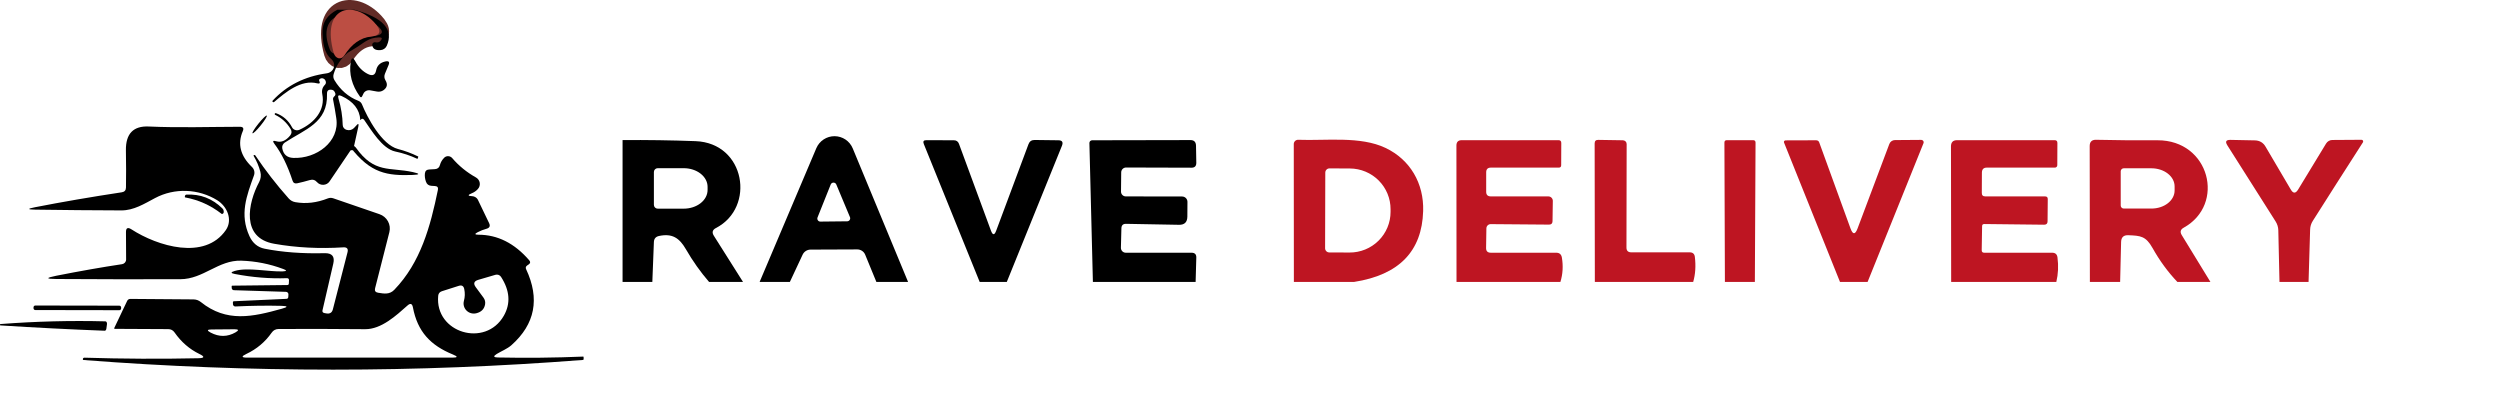 <svg width="257" height="41" viewBox="0 0 257 41" fill="none" xmlns="http://www.w3.org/2000/svg">
<g clip-path="url(#clip0_30_1353)">
<path d="M35.398 5.698C36.154 4.52 37.06 3.876 38.115 3.765C39.165 3.649 39.281 3.157 38.461 2.289C36.261 -0.067 32.977 0.705 34.307 5.449C34.347 5.588 34.414 5.71 34.5 5.805C34.587 5.899 34.691 5.962 34.801 5.988C34.912 6.013 35.025 5.999 35.13 5.949C35.234 5.898 35.327 5.811 35.398 5.698Z" stroke="#622B26" stroke-width="2"/>
<path d="M34.678 1H36.437C39.389 1.81 40.496 3.046 39.76 4.706C39.704 4.834 39.611 4.944 39.493 5.024C39.375 5.103 39.236 5.148 39.092 5.154C38.58 5.186 38.305 5.005 38.267 4.611C38.262 4.573 38.267 4.533 38.282 4.497C38.298 4.46 38.322 4.428 38.354 4.402C38.385 4.376 38.423 4.357 38.464 4.348C38.505 4.338 38.548 4.338 38.59 4.347C38.824 4.401 39.008 4.342 39.142 4.17C39.329 3.944 39.269 3.835 38.963 3.844C37.815 3.871 37.37 4.462 36.472 4.985C36.008 5.261 35.769 5.406 35.755 5.419C35.037 6.017 34.551 6.75 34.298 7.619C34.236 7.836 34.262 8.042 34.377 8.236C34.989 9.25 35.807 9.958 36.831 10.361C37.013 10.433 37.14 10.556 37.212 10.728C37.75 12.058 39.236 14.882 40.908 15.316C41.611 15.498 42.298 15.751 42.968 16.077C42.996 16.086 43.006 16.104 42.996 16.131L42.939 16.294C42.937 16.299 42.935 16.305 42.931 16.309C42.927 16.314 42.922 16.317 42.917 16.32C42.911 16.322 42.905 16.324 42.899 16.324C42.893 16.324 42.887 16.323 42.882 16.321C42.183 15.991 41.432 15.742 40.628 15.574C39.286 15.283 38.166 13.368 37.434 12.323C37.41 12.287 37.379 12.257 37.341 12.235C37.226 12.18 37.142 12.21 37.09 12.323C37.087 12.327 37.083 12.33 37.078 12.332C37.073 12.334 37.068 12.334 37.062 12.334C37.057 12.333 37.052 12.331 37.048 12.328C37.044 12.325 37.041 12.321 37.039 12.316C36.963 11.243 36.322 10.429 35.116 9.872C34.805 9.727 34.697 9.811 34.793 10.123C35.066 11.047 35.212 11.959 35.231 12.859C35.235 12.97 35.275 13.077 35.346 13.165C35.416 13.252 35.514 13.316 35.626 13.348C35.913 13.429 36.164 13.37 36.379 13.171C36.456 13.099 36.528 13.022 36.594 12.941C36.829 12.655 36.908 12.689 36.831 13.042L36.3 15.445L36.114 15.439C36.071 15.439 36.037 15.457 36.013 15.493L33.874 18.656C33.806 18.756 33.714 18.839 33.606 18.898C33.497 18.958 33.376 18.992 33.25 18.999C33.125 19.005 33 18.984 32.885 18.936C32.77 18.889 32.669 18.816 32.59 18.724C32.389 18.493 32.138 18.423 31.836 18.514C31.405 18.64 30.982 18.749 30.566 18.84C30.317 18.898 30.154 18.812 30.078 18.582C29.556 17.002 28.932 15.735 28.204 14.78C27.994 14.504 28.061 14.418 28.405 14.522C28.903 14.672 29.377 14.475 29.827 13.932C29.999 13.719 30.015 13.497 29.877 13.266C29.489 12.615 28.956 12.126 28.276 11.8C28.258 11.787 28.245 11.769 28.239 11.748C28.233 11.727 28.235 11.705 28.244 11.685C28.253 11.666 28.269 11.649 28.29 11.639C28.31 11.63 28.333 11.626 28.355 11.63C29.092 11.888 29.649 12.377 30.027 13.097C30.094 13.223 30.21 13.319 30.351 13.365C30.492 13.411 30.647 13.402 30.781 13.341C32.353 12.628 33.465 11.298 33.128 9.669C33.051 9.293 33.145 8.974 33.408 8.711C33.448 8.67 33.476 8.619 33.491 8.563C33.506 8.508 33.507 8.449 33.494 8.392C33.451 8.229 33.365 8.123 33.236 8.073C33.116 8.024 33.001 8.035 32.891 8.107C32.8 8.166 32.779 8.241 32.827 8.331C32.932 8.549 32.862 8.628 32.618 8.569C30.939 8.141 29.338 9.499 28.183 10.483C28.13 10.524 28.082 10.522 28.04 10.476H28.032C27.989 10.431 27.989 10.386 28.032 10.341C29.468 8.788 31.322 7.854 33.594 7.537C33.761 7.514 33.916 7.447 34.044 7.343C34.171 7.239 34.264 7.103 34.313 6.95C34.361 6.797 34.364 6.635 34.319 6.48C34.275 6.326 34.185 6.186 34.061 6.078C33.264 5.392 33.185 4.286 33.157 3.328C33.123 2.319 33.63 1.543 34.678 1ZM35.152 5.311C36.013 4.347 37.044 3.819 38.245 3.729C39.441 3.634 39.573 3.231 38.64 2.521C36.135 0.593 32.396 1.224 33.91 5.107C33.956 5.22 34.031 5.321 34.13 5.398C34.229 5.475 34.347 5.527 34.473 5.547C34.598 5.568 34.727 5.557 34.846 5.516C34.966 5.474 35.071 5.403 35.152 5.311ZM33.616 9.655C33.709 12.642 31.362 13.28 29.274 14.658C29.177 14.724 29.101 14.814 29.055 14.918C29.01 15.023 28.996 15.137 29.016 15.249C29.13 15.878 29.508 16.206 30.149 16.233C32.511 16.335 34.937 14.59 34.571 12.153C34.475 11.501 34.365 10.861 34.24 10.232C34.236 10.2 34.233 10.171 34.233 10.144C34.248 10.04 34.295 9.956 34.377 9.893C34.422 9.858 34.454 9.812 34.471 9.76C34.487 9.708 34.487 9.653 34.47 9.601C34.403 9.388 34.291 9.266 34.133 9.234C33.774 9.171 33.602 9.311 33.616 9.655Z" fill="black"/>
<path d="M35.398 5.698C35.327 5.811 35.234 5.898 35.13 5.949C35.025 5.999 34.912 6.013 34.801 5.988C34.691 5.962 34.587 5.899 34.5 5.805C34.414 5.71 34.347 5.588 34.307 5.449C32.977 0.705 36.261 -0.067 38.461 2.289C39.281 3.157 39.165 3.649 38.115 3.765C37.06 3.876 36.154 4.52 35.398 5.698Z" fill="#BC4E43"/>
<path d="M37.367 9.614L37.237 9.881C37.165 10.032 37.08 10.039 36.983 9.902C36.174 8.768 35.864 7.598 36.054 6.392C36.131 5.893 36.292 5.871 36.538 6.323C36.86 6.917 37.285 7.345 37.813 7.605C38.289 7.843 38.573 7.722 38.665 7.242C38.757 6.753 39.064 6.446 39.587 6.323C39.96 6.236 40.081 6.355 39.948 6.68L39.571 7.585C39.479 7.818 39.497 8.042 39.625 8.257C39.876 8.668 39.802 9.011 39.402 9.285C39.315 9.343 39.215 9.385 39.108 9.407C39.001 9.43 38.89 9.432 38.78 9.415L38.051 9.285C37.914 9.262 37.772 9.281 37.647 9.341C37.523 9.401 37.424 9.497 37.367 9.614Z" fill="black"/>
<path d="M26.577 12.699C26.172 13.201 25.895 13.65 25.958 13.701C26.022 13.752 26.402 13.387 26.807 12.885C27.212 12.383 27.489 11.934 27.425 11.883C27.361 11.832 26.982 12.197 26.577 12.699Z" fill="black"/>
<path d="M48.556 20.169C48.661 20.174 48.761 20.204 48.857 20.261C48.981 20.331 49.074 20.43 49.136 20.557L50.282 22.943C50.42 23.235 50.332 23.425 50.017 23.515C49.706 23.599 49.406 23.717 49.114 23.867C48.771 24.042 48.792 24.129 49.179 24.129C51.151 24.129 52.893 25.006 54.407 26.761C54.545 26.921 54.528 27.06 54.356 27.178L54.192 27.291C54.049 27.39 54.013 27.517 54.084 27.672C55.512 30.716 55.008 33.321 52.573 35.486C52.151 35.86 51.549 36.093 51.062 36.389C50.69 36.62 50.726 36.739 51.17 36.749C54.115 36.81 57.04 36.779 59.942 36.657C59.976 36.657 59.992 36.671 59.992 36.7L59.999 36.897C60.004 36.963 59.973 36.998 59.906 37.003C42.815 38.33 25.709 38.332 8.589 37.01C8.537 37.01 8.513 36.984 8.518 36.932V36.925C8.523 36.822 8.58 36.77 8.69 36.77C12.643 36.892 16.541 36.911 20.384 36.827C21.038 36.812 21.071 36.664 20.484 36.382C19.477 35.892 18.629 35.156 17.942 34.173C17.784 33.947 17.567 33.834 17.29 33.834L11.819 33.806C11.743 33.806 11.721 33.77 11.755 33.7L13.072 30.933C13.139 30.796 13.251 30.728 13.409 30.728L19.89 30.778C20.171 30.782 20.422 30.872 20.642 31.046C23.291 33.177 25.97 32.577 28.97 31.738C29.624 31.559 29.612 31.46 28.934 31.441C27.435 31.403 25.857 31.425 24.201 31.505C24.17 31.506 24.139 31.502 24.109 31.492C24.08 31.482 24.053 31.467 24.029 31.447C24.006 31.426 23.987 31.401 23.974 31.374C23.96 31.346 23.952 31.316 23.95 31.286L23.943 31.095C23.938 31.015 23.974 30.973 24.05 30.968L29.436 30.721C29.564 30.716 29.631 30.651 29.636 30.523L29.65 30.269C29.652 30.235 29.647 30.201 29.636 30.169C29.624 30.137 29.606 30.108 29.583 30.083C29.559 30.058 29.531 30.038 29.5 30.024C29.468 30.01 29.434 30.002 29.4 30.001L24.043 29.832C23.984 29.83 23.927 29.805 23.886 29.763C23.844 29.721 23.821 29.665 23.821 29.606L23.814 29.429C23.814 29.387 23.835 29.366 23.878 29.366L29.521 29.302C29.636 29.302 29.693 29.248 29.693 29.14L29.708 28.815C29.712 28.665 29.639 28.592 29.486 28.597C27.734 28.658 25.953 28.514 24.143 28.166C23.704 28.086 23.697 27.983 24.122 27.855C25.454 27.453 27.638 27.954 29.07 27.898C29.495 27.879 29.51 27.797 29.113 27.651C27.715 27.128 26.277 26.844 24.802 26.797C22.432 26.726 20.914 28.695 18.543 28.702C14.271 28.717 10.024 28.709 5.804 28.681C4.701 28.677 4.691 28.566 5.775 28.349C8.224 27.865 10.482 27.467 12.55 27.157C12.665 27.138 12.77 27.081 12.846 26.994C12.922 26.907 12.964 26.797 12.965 26.684L12.95 23.867C12.946 23.435 13.13 23.336 13.502 23.571C16.195 25.314 21.05 26.797 23.22 23.649C23.943 22.597 23.356 21.221 22.332 20.585C20.413 19.4 17.956 19.287 15.93 20.367C14.841 20.945 13.745 21.637 12.471 21.63C9.506 21.621 6.556 21.595 3.62 21.552C2.803 21.543 2.794 21.461 3.591 21.305C6.355 20.764 9.332 20.251 12.521 19.767C12.803 19.724 12.946 19.562 12.95 19.28C12.97 18.108 12.967 16.833 12.943 15.454C12.919 13.746 13.705 12.93 15.299 13.005C18.393 13.146 21.558 13.04 24.659 13.033C24.988 13.033 25.089 13.181 24.96 13.478C24.396 14.795 24.709 16.023 25.898 17.162C26.015 17.273 26.097 17.415 26.134 17.57C26.171 17.726 26.161 17.888 26.106 18.037C25.339 20.162 24.616 22.039 25.647 24.284C25.977 24.999 26.497 25.427 27.209 25.569C29.037 25.931 31.09 26.084 33.367 26.027C34.136 26.009 34.434 26.366 34.262 27.1L33.152 31.9C33.119 32.055 33.183 32.149 33.346 32.182L33.546 32.218C33.904 32.283 34.129 32.145 34.219 31.801L35.723 25.943C35.819 25.576 35.675 25.404 35.293 25.427C32.816 25.583 30.448 25.46 28.189 25.06C24.767 24.46 25.476 20.896 26.643 18.708C26.814 18.385 26.857 18.013 26.765 17.663C26.612 17.084 26.383 16.541 26.077 16.033C26.053 15.99 26.063 15.96 26.106 15.941C26.13 15.932 26.153 15.929 26.177 15.934C26.211 15.943 26.237 15.962 26.256 15.99C27.263 17.496 28.404 18.967 29.679 20.402C29.865 20.609 30.094 20.736 30.366 20.783C31.45 20.976 32.563 20.846 33.704 20.395C33.89 20.324 34.078 20.322 34.269 20.388L39.01 22.018C39.383 22.146 39.694 22.406 39.882 22.748C40.071 23.091 40.122 23.49 40.027 23.867L38.559 29.634C38.492 29.898 38.595 30.051 38.867 30.093C39.483 30.192 40.048 30.298 40.535 29.789C43.235 26.994 44.245 23.289 45.018 19.512C45.066 19.268 44.963 19.138 44.71 19.124L44.359 19.103C44.068 19.089 43.877 18.945 43.787 18.673C43.686 18.39 43.651 18.11 43.679 17.833C43.708 17.574 43.853 17.437 44.116 17.423L44.71 17.388C44.987 17.369 45.159 17.228 45.226 16.965C45.298 16.687 45.443 16.438 45.663 16.216C45.716 16.162 45.78 16.12 45.851 16.092C45.922 16.064 45.998 16.051 46.075 16.054C46.152 16.056 46.227 16.075 46.297 16.108C46.366 16.14 46.428 16.187 46.479 16.244C47.162 17.044 47.978 17.71 48.928 18.242C49.031 18.3 49.119 18.38 49.186 18.476C49.254 18.571 49.298 18.681 49.317 18.795C49.335 18.91 49.327 19.027 49.294 19.137C49.26 19.248 49.201 19.35 49.122 19.435C48.955 19.623 48.749 19.767 48.506 19.865C48.057 20.049 48.074 20.15 48.556 20.169ZM47.689 30.933C47.799 30.538 47.811 30.131 47.725 29.712C47.658 29.392 47.467 29.284 47.152 29.387L45.426 29.938C45.197 30.013 45.071 30.168 45.047 30.404C44.682 34.222 49.902 35.775 51.793 32.458C52.509 31.201 52.413 29.869 51.506 28.462C51.447 28.369 51.358 28.298 51.253 28.26C51.148 28.221 51.033 28.218 50.926 28.251L49.172 28.766C48.723 28.898 48.635 29.149 48.907 29.521L49.709 30.608C49.857 30.815 49.909 31.043 49.866 31.293C49.781 31.773 49.48 32.076 48.964 32.203C48.787 32.247 48.601 32.245 48.424 32.196C48.248 32.148 48.088 32.055 47.959 31.927C47.83 31.798 47.738 31.639 47.69 31.465C47.643 31.291 47.643 31.107 47.689 30.933ZM46.565 36.445C44.259 35.507 42.92 34.095 42.447 31.596C42.371 31.201 42.182 31.14 41.882 31.413C40.729 32.436 39.203 33.855 37.535 33.841C34.58 33.813 31.615 33.806 28.641 33.82C28.335 33.824 28.096 33.952 27.925 34.201C27.256 35.156 26.387 35.885 25.318 36.389C24.788 36.638 24.817 36.763 25.404 36.763H46.508C47.066 36.763 47.086 36.657 46.565 36.445ZM24.108 33.848L21.744 33.869C21.281 33.869 21.253 33.977 21.659 34.194C22.527 34.65 23.375 34.643 24.201 34.173C24.583 33.956 24.552 33.848 24.108 33.848Z" fill="black"/>
<path d="M36 15.1C36.247 14.947 36.439 14.97 36.578 15.167C38.482 17.861 40.04 17.164 42.437 17.689C43.193 17.855 43.188 17.954 42.422 17.986C39.824 18.072 38.097 17.852 36 15.1Z" fill="black"/>
<path d="M19.167 20.008C20.595 19.931 21.83 20.407 22.874 21.439C22.966 21.534 23.008 21.656 22.999 21.805C22.994 21.889 22.953 21.948 22.874 21.984C22.837 22.008 22.802 22.005 22.77 21.975C21.662 21.111 20.417 20.55 19.036 20.294C19.008 20.288 18.996 20.267 19.001 20.232V20.223C19.01 20.086 19.066 20.014 19.167 20.008Z" fill="black"/>
<path d="M12.269 31.423L3.629 31.408C3.528 31.408 3.446 31.49 3.446 31.591L3.446 31.689C3.446 31.79 3.527 31.872 3.628 31.873L12.268 31.888C12.369 31.888 12.451 31.806 12.452 31.705L12.452 31.607C12.452 31.506 12.37 31.424 12.269 31.423Z" fill="black"/>
<path d="M0.041 33.453C0.014 33.453 0 33.431 0 33.389V33.378C0 33.335 0.014 33.313 0.041 33.313C3.679 33.035 7.279 32.942 10.839 33.035C10.863 33.034 10.887 33.042 10.908 33.057C10.93 33.073 10.949 33.096 10.964 33.125C10.979 33.154 10.99 33.188 10.996 33.224C11.001 33.261 11.001 33.298 10.996 33.335L10.935 33.785C10.927 33.849 10.904 33.905 10.872 33.944C10.839 33.984 10.799 34.003 10.758 33.999C7.224 33.864 3.652 33.681 0.041 33.453Z" fill="black"/>
<path d="M76.38 28.98H72.89C72.003 27.954 71.21 26.834 70.51 25.62C69.83 24.45 69.1 23.97 67.74 24.26C67.407 24.334 67.233 24.54 67.22 24.88L67.06 28.98H64V14.4C66.5 14.38 69 14.417 71.5 14.51C76.64 14.7 77.69 21.33 73.6 23.44C73.24 23.627 73.167 23.89 73.38 24.23L76.38 28.98ZM67.22 17.68V21.06C67.22 21.164 67.261 21.263 67.334 21.336C67.407 21.409 67.507 21.45 67.61 21.45H70.29C70.939 21.45 71.562 21.247 72.022 20.887C72.481 20.527 72.739 20.039 72.74 19.53V19.21C72.74 18.958 72.677 18.708 72.554 18.475C72.431 18.242 72.251 18.03 72.023 17.852C71.796 17.674 71.525 17.532 71.228 17.436C70.931 17.34 70.612 17.29 70.29 17.29H67.61C67.507 17.29 67.407 17.331 67.334 17.404C67.261 17.478 67.22 17.577 67.22 17.68Z" fill="black"/>
<path d="M93.35 28.98H90.09L88.94 26.18C88.874 26.021 88.763 25.884 88.618 25.788C88.474 25.692 88.304 25.64 88.13 25.64L83.32 25.66C83.15 25.66 82.984 25.709 82.84 25.801C82.697 25.893 82.582 26.025 82.51 26.18L81.2 28.98H78.09L83.92 15.23C84.077 14.863 84.339 14.551 84.673 14.332C85.007 14.113 85.397 13.998 85.796 14C86.196 14.002 86.585 14.122 86.917 14.344C87.248 14.567 87.507 14.882 87.66 15.25L93.35 28.98ZM87.1 22.75C87.149 22.749 87.198 22.735 87.241 22.711C87.284 22.687 87.321 22.653 87.348 22.612C87.375 22.571 87.393 22.524 87.398 22.475C87.404 22.426 87.397 22.376 87.38 22.33L85.97 18.96C85.946 18.904 85.906 18.857 85.856 18.823C85.805 18.79 85.746 18.772 85.685 18.772C85.624 18.772 85.565 18.79 85.514 18.823C85.463 18.857 85.424 18.904 85.4 18.96L84.04 22.36C84.022 22.407 84.016 22.458 84.022 22.508C84.028 22.557 84.046 22.605 84.075 22.646C84.103 22.688 84.141 22.721 84.186 22.745C84.23 22.768 84.28 22.78 84.33 22.78L87.1 22.75Z" fill="black"/>
<path d="M122.91 28.98H112.35L111.99 14.71C111.989 14.673 111.995 14.635 112.008 14.6C112.022 14.565 112.042 14.533 112.068 14.506C112.094 14.479 112.126 14.457 112.16 14.443C112.195 14.428 112.232 14.42 112.27 14.42L122.36 14.4C122.747 14.394 122.943 14.587 122.95 14.98L122.98 16.74C122.98 17.074 122.817 17.24 122.49 17.24L115.76 17.22C115.627 17.22 115.5 17.273 115.406 17.367C115.313 17.46 115.26 17.588 115.26 17.72L115.24 19.7C115.24 19.829 115.29 19.952 115.38 20.043C115.47 20.135 115.592 20.188 115.72 20.19L121.52 20.2C121.666 20.2 121.806 20.258 121.909 20.361C122.012 20.465 122.07 20.604 122.07 20.75L122.06 22.27C122.053 22.837 121.77 23.117 121.21 23.11L115.76 23.01C115.447 23.004 115.287 23.157 115.28 23.47L115.23 25.46C115.227 25.528 115.238 25.595 115.262 25.658C115.286 25.721 115.322 25.778 115.369 25.827C115.416 25.875 115.472 25.914 115.534 25.94C115.596 25.967 115.663 25.98 115.73 25.98H122.49C122.83 25.98 122.993 26.15 122.98 26.49L122.91 28.98Z" fill="black"/>
<path d="M139.21 28.98H133.01L133 14.81C133 14.751 133.012 14.692 133.035 14.637C133.059 14.582 133.093 14.533 133.136 14.492C133.179 14.451 133.23 14.419 133.285 14.398C133.341 14.377 133.401 14.367 133.46 14.37C136.3 14.48 139.85 13.97 142.44 15.21C144.96 16.41 146.39 18.85 146.3 21.7C146.18 25.834 143.817 28.26 139.21 28.98ZM136.24 17.74L136.22 25.52C136.22 25.633 136.264 25.74 136.342 25.821C136.421 25.901 136.528 25.948 136.64 25.95L138.73 25.96C139.282 25.963 139.83 25.857 140.341 25.649C140.852 25.441 141.317 25.134 141.709 24.747C142.101 24.359 142.413 23.899 142.626 23.391C142.838 22.884 142.949 22.34 142.95 21.79V21.51C142.953 20.403 142.514 19.341 141.73 18.555C140.947 17.77 139.882 17.326 138.77 17.32L136.68 17.31C136.623 17.309 136.566 17.319 136.512 17.34C136.459 17.361 136.41 17.392 136.369 17.433C136.328 17.473 136.296 17.52 136.274 17.573C136.251 17.626 136.24 17.683 136.24 17.74Z" fill="#BE1522"/>
<path d="M191.99 28.98H189.15L183.4 14.66C183.388 14.636 183.383 14.608 183.385 14.581C183.388 14.554 183.397 14.528 183.413 14.505C183.429 14.482 183.451 14.463 183.477 14.45C183.502 14.437 183.531 14.43 183.56 14.43L186.69 14.42C186.857 14.42 186.967 14.497 187.02 14.65L190.23 23.48C190.47 24.14 190.713 24.14 190.96 23.48L194.22 14.81C194.263 14.69 194.342 14.585 194.446 14.512C194.55 14.438 194.674 14.399 194.8 14.4L197.51 14.38C197.55 14.381 197.59 14.392 197.625 14.41C197.661 14.429 197.691 14.456 197.714 14.489C197.736 14.521 197.75 14.558 197.755 14.597C197.76 14.635 197.754 14.674 197.74 14.71L191.99 28.98Z" fill="#BE1522"/>
<path d="M237.32 28.98H234.33L234.21 23.67C234.203 23.35 234.107 23.035 233.93 22.76L228.97 14.94C228.73 14.56 228.833 14.374 229.28 14.38L231.78 14.43C232.28 14.437 232.653 14.654 232.9 15.08L235.49 19.48C235.737 19.907 235.99 19.907 236.25 19.48L239.12 14.76C239.187 14.648 239.281 14.555 239.394 14.49C239.506 14.425 239.632 14.391 239.76 14.39L242.77 14.37C242.8 14.371 242.829 14.38 242.855 14.395C242.88 14.411 242.901 14.433 242.916 14.46C242.93 14.486 242.937 14.516 242.936 14.546C242.935 14.576 242.926 14.605 242.91 14.63C241.017 17.577 239.3 20.267 237.76 22.7C237.58 22.98 237.487 23.287 237.48 23.62L237.32 28.98Z" fill="#BE1522"/>
<path d="M103.5 28.98H100.71L94.97 14.81C94.857 14.537 94.947 14.403 95.24 14.41L98.06 14.42C98.314 14.42 98.487 14.54 98.58 14.78L101.87 23.71C102.05 24.197 102.23 24.197 102.41 23.71L105.73 14.82C105.837 14.534 106.044 14.39 106.35 14.39L108.79 14.42C109.19 14.42 109.317 14.607 109.17 14.98L103.5 28.98Z" fill="black"/>
<path d="M160.41 28.98H149.73L149.72 14.96C149.72 14.594 149.904 14.41 150.27 14.41H160.22C160.407 14.41 160.5 14.507 160.5 14.7L160.49 16.98C160.49 17.147 160.41 17.23 160.25 17.23H153.27C152.944 17.23 152.78 17.39 152.78 17.71V19.72C152.78 20.027 152.934 20.183 153.24 20.19H159.18C159.241 20.192 159.3 20.205 159.356 20.229C159.411 20.253 159.461 20.288 159.503 20.332C159.544 20.376 159.577 20.427 159.599 20.483C159.621 20.54 159.632 20.6 159.63 20.66L159.6 22.74C159.594 22.974 159.474 23.09 159.24 23.09L153.25 23.04C153.192 23.039 153.133 23.049 153.079 23.071C153.024 23.092 152.975 23.124 152.933 23.165C152.891 23.206 152.857 23.255 152.835 23.309C152.812 23.363 152.8 23.422 152.8 23.48L152.77 25.49C152.764 25.817 152.927 25.98 153.26 25.98H159.98C160.307 25.98 160.5 26.143 160.56 26.47C160.707 27.343 160.657 28.18 160.41 28.98Z" fill="#BE1522"/>
<path d="M174.06 28.98H163.95L163.93 14.75C163.93 14.497 164.054 14.373 164.3 14.38L166.83 14.42C166.934 14.42 167.033 14.461 167.106 14.534C167.179 14.607 167.22 14.707 167.22 14.81L167.2 25.43C167.194 25.77 167.36 25.94 167.7 25.94H173.7C174.014 25.94 174.19 26.093 174.23 26.4C174.344 27.34 174.287 28.2 174.06 28.98Z" fill="#BE1522"/>
<path d="M180.4 28.98H177.32L177.27 14.66C177.27 14.493 177.353 14.41 177.52 14.41H180.22C180.387 14.41 180.47 14.493 180.47 14.66L180.4 28.98Z" fill="#BE1522"/>
<path d="M211.39 28.98H200.58L200.56 15.05C200.56 14.623 200.77 14.41 201.19 14.41H211.22C211.407 14.41 211.5 14.507 211.5 14.7L211.49 16.98C211.49 17.047 211.465 17.11 211.42 17.157C211.375 17.204 211.314 17.23 211.25 17.23H204.25C203.917 17.23 203.747 17.397 203.74 17.73L203.73 19.82C203.723 20.067 203.843 20.19 204.09 20.19H210.23C210.417 20.19 210.51 20.28 210.51 20.46L210.49 22.75C210.49 22.983 210.373 23.1 210.14 23.1L203.98 23.03C203.833 23.03 203.76 23.104 203.76 23.25L203.72 25.71C203.713 25.89 203.8 25.98 203.98 25.98H210.96C211.287 25.98 211.47 26.143 211.51 26.47C211.623 27.337 211.583 28.174 211.39 28.98Z" fill="#BE1522"/>
<path d="M227.23 28.98H223.83C222.856 27.953 222.01 26.797 221.29 25.51C220.59 24.27 220.07 24.23 218.79 24.18C218.31 24.16 218.063 24.39 218.05 24.87L217.95 28.98H214.84L214.82 15.02C214.82 14.573 215.043 14.357 215.49 14.37C217.47 14.417 219.57 14.434 221.79 14.42C227.16 14.4 228.82 21.01 224.48 23.41C224.153 23.59 224.086 23.84 224.28 24.16L227.23 28.98ZM218.01 17.61V21.13C218.01 21.212 218.042 21.291 218.101 21.349C218.159 21.407 218.238 21.44 218.32 21.44H221.17C221.483 21.44 221.792 21.392 222.081 21.299C222.37 21.206 222.632 21.069 222.853 20.896C223.075 20.723 223.25 20.518 223.369 20.292C223.489 20.067 223.55 19.825 223.55 19.58V19.16C223.549 18.667 223.298 18.194 222.852 17.846C222.406 17.497 221.801 17.301 221.17 17.3H218.32C218.238 17.3 218.159 17.333 218.101 17.391C218.042 17.449 218.01 17.528 218.01 17.61Z" fill="#BE1522"/>
</g>
<defs>
<clipPath id="clip0_30_1353">
<rect width="257" height="41" fill="white"/>
</clipPath>
</defs>
</svg>
